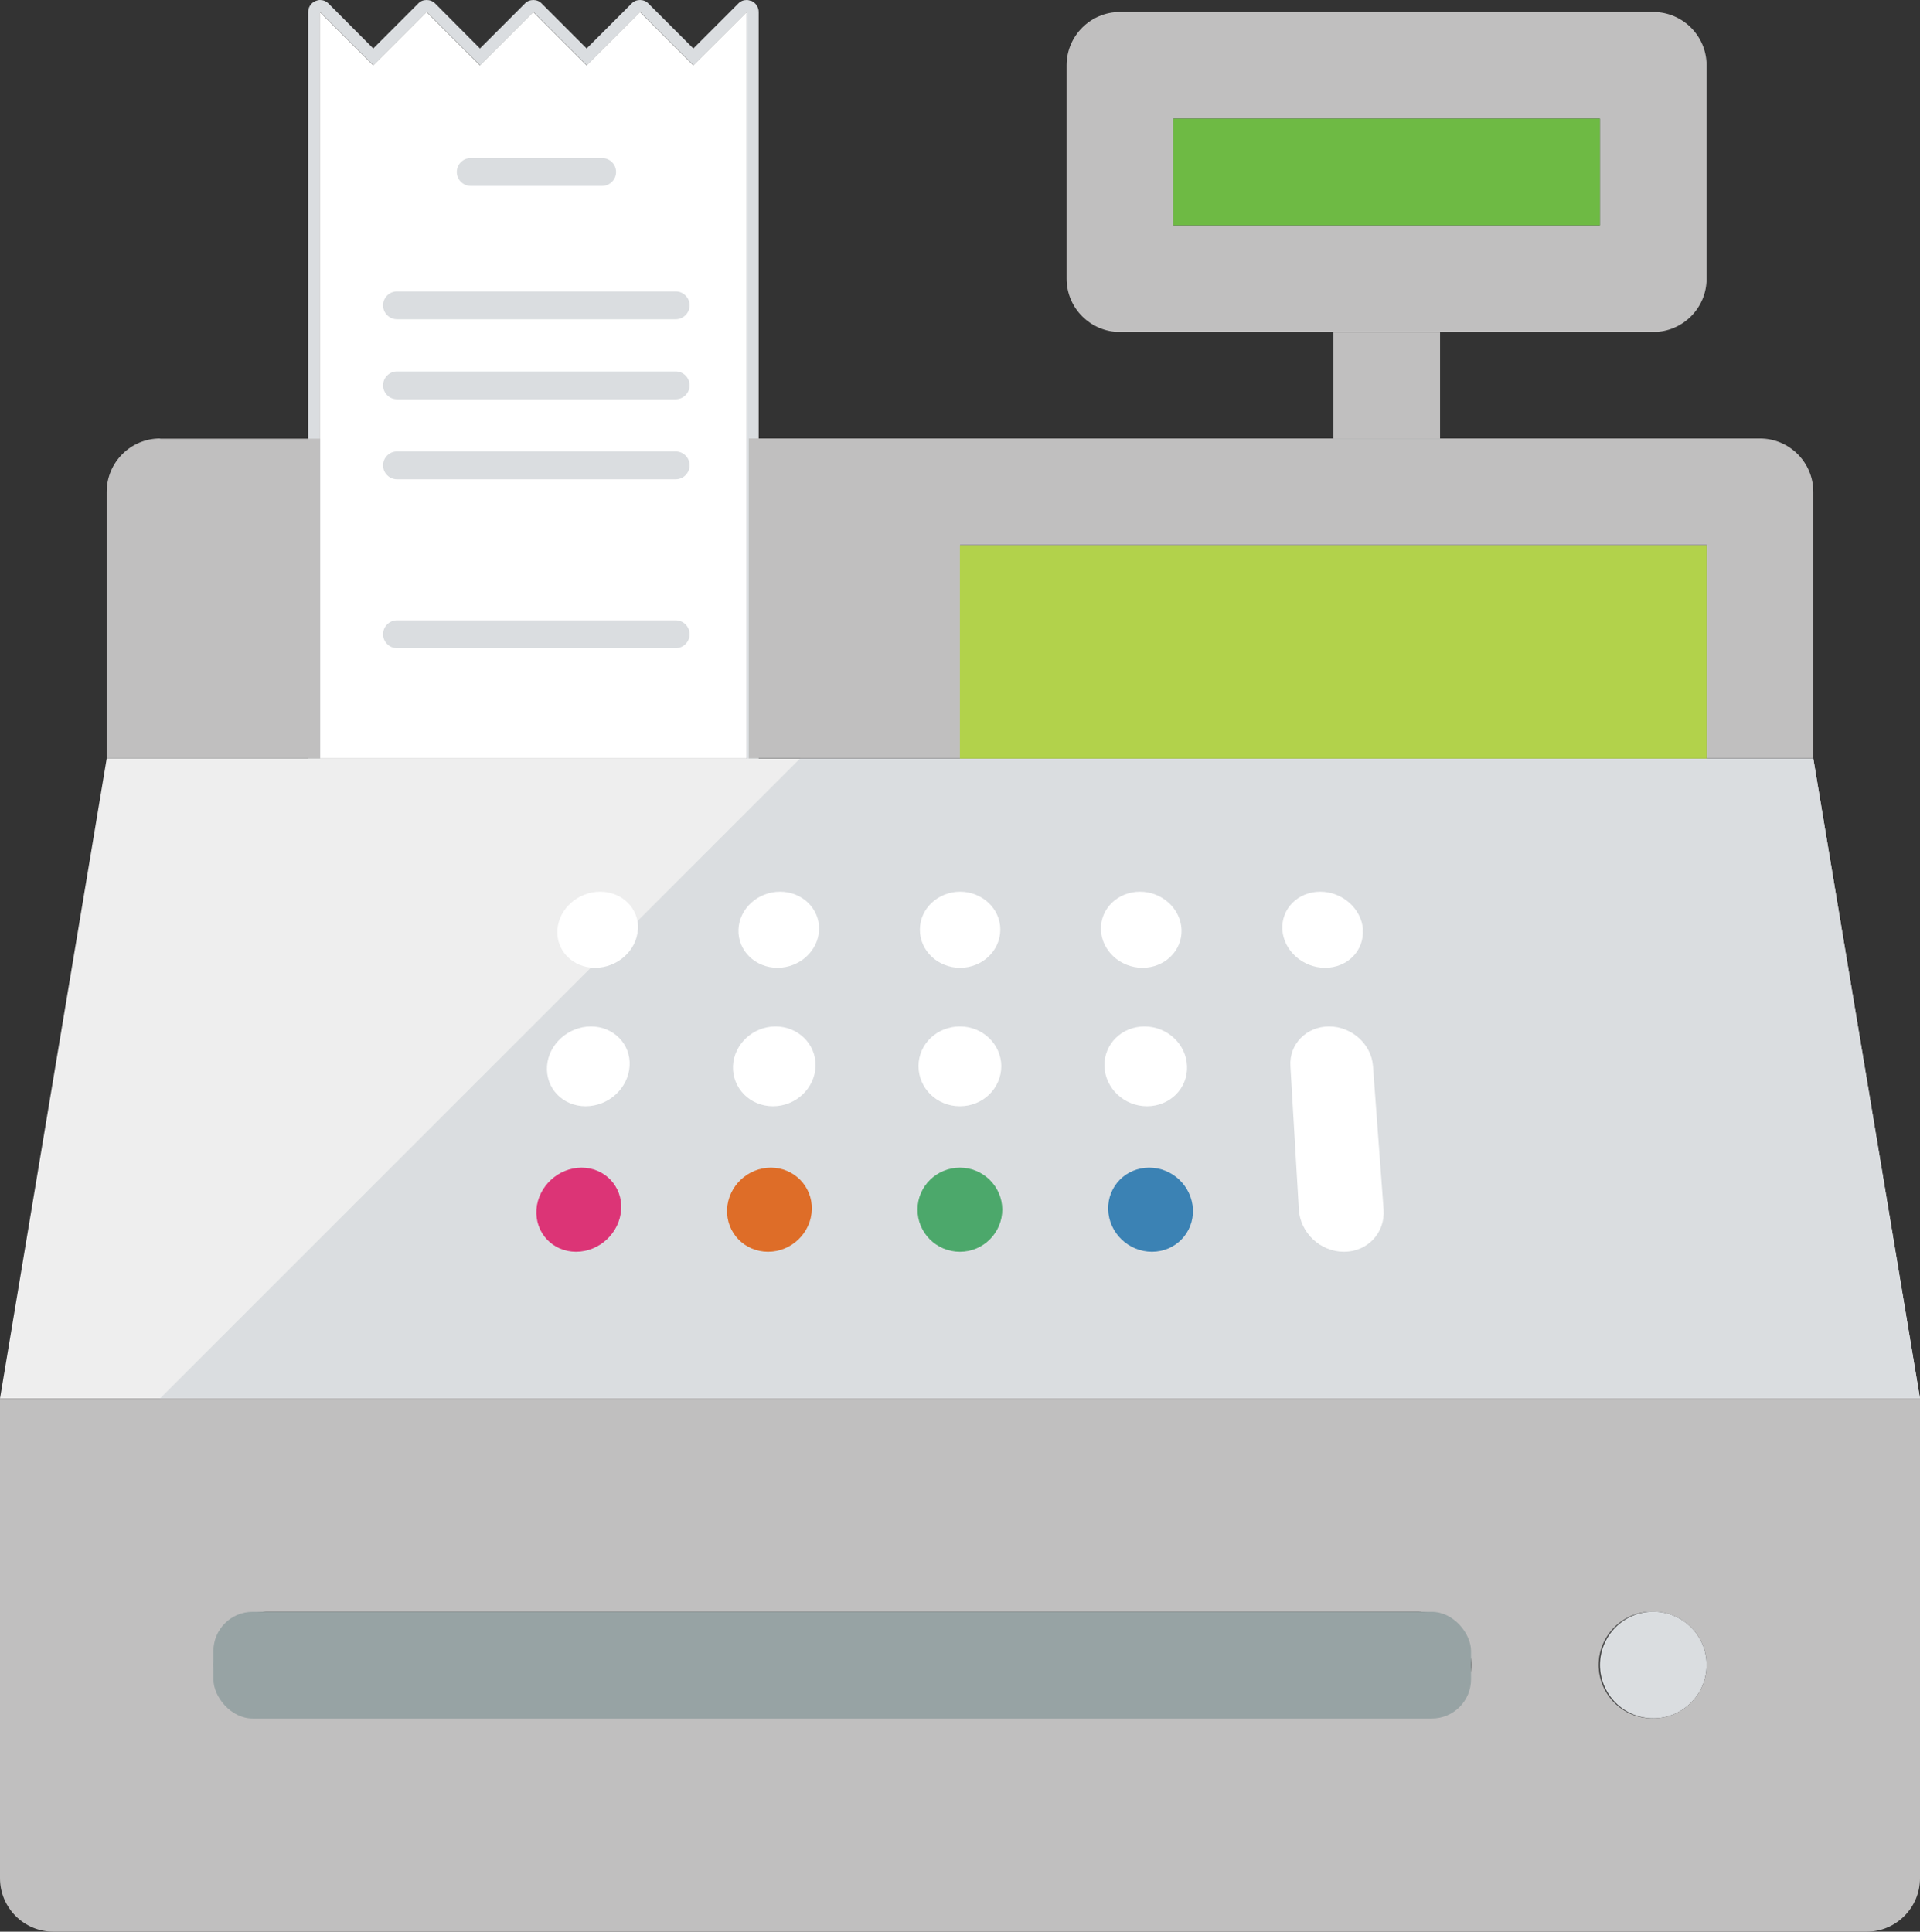 <?xml version="1.0" encoding="UTF-8"?><svg id="b" xmlns="http://www.w3.org/2000/svg" width="97.89" height="98.5" xmlns:xlink="http://www.w3.org/1999/xlink" viewBox="0 0 97.89 98.5"><rect x="0" y="0" width="97.89" height="98.5" fill="#333333" stroke="none"/><defs><style>.o{fill:none;}.p{fill:#c0bfbf;}.q{fill:#dadde0;}.r{fill:#4ca86b;}.s{fill:#de6d28;}.t{fill:#fff;}.u{fill:#dc3476;}.v{fill:#b2d24b;}.w{clip-path:url(#h);}.x{clip-path:url(#k);}.y{clip-path:url(#j);}.z{clip-path:url(#g);}.aa{clip-path:url(#f);}.ab{clip-path:url(#i);}.ac{clip-path:url(#m);}.ad{clip-path:url(#l);}.ae{clip-path:url(#n);}.af{fill:#3b82b4;}.ag{fill:#97a3a4;}.ah{fill:#6eba44;}.ai{fill:#eee;}</style><clipPath id="f"><path class="o" d="M0,71.31v24.47c0,1.5,1.22,2.72,2.72,2.72h92.45c1.5,0,2.72-1.22,2.72-2.72v-24.47H0ZM72.28,87.62H13.6c-1.5,0-2.72-1.22-2.72-2.72s1.22-2.72,2.72-2.72h58.69c1.5,0,2.72,1.22,2.72,2.72s-1.22,2.72-2.72,2.72h-.01ZM84.29,87.62h-.06c-1.5,0-2.72-1.22-2.72-2.72s1.22-2.72,2.72-2.72h.06c1.5,0,2.72,1.22,2.72,2.72s-1.22,2.72-2.72,2.72Z"/></clipPath><clipPath id="g"><path class="o" d="M92.45,38.68v-13.6c0-1.5-1.22-2.72-2.72-2.72h-51.66v16.31h10.88v-10.88h38.07v10.88h5.44-.01Z"/></clipPath><clipPath id="h"><path class="o" d="M84.29.61h-27.19c-1.5,0-2.72,1.22-2.72,2.72v10.88c0,1.5,1.22,2.72,2.72,2.72h27.19c1.5,0,2.72-1.22,2.72-2.72V3.33c0-1.5-1.22-2.72-2.72-2.72ZM81.57,11.49h-21.75v-5.44h21.75v5.44Z"/></clipPath><clipPath id="i"><polygon class="o" points="97.89 71.31 0 71.31 5.44 38.68 92.45 38.68 97.89 71.31"/></clipPath><clipPath id="j"><rect class="o" x="59.82" y="6.05" width="21.75" height="5.44"/></clipPath><clipPath id="k"><rect class="o" x="48.94" y="27.8" width="38.07" height="10.88"/></clipPath><clipPath id="l"><rect class="o" x="10.88" y="82.19" width="64.13" height="5.44" rx="2" ry="2"/></clipPath><clipPath id="m"><path class="o" d="M8.16,22.36c-1.5,0-2.72,1.22-2.72,2.72v13.6h10.88v-16.31h-8.16Z"/></clipPath><clipPath id="n"><rect class="o" x="67.98" y="16.93" width="5.44" height="5.44"/></clipPath></defs><g id="c"><g id="d"><path class="q" d="M38.3.05c-.08-.03-.16-.05-.23-.05-.16,0-.32.06-.43.18l-2.29,2.29-2.29-2.29c-.11-.12-.27-.18-.43-.18s-.32.06-.43.18l-2.29,2.29L27.62.18c-.11-.12-.27-.18-.43-.18s-.32.06-.43.18l-2.29,2.29L22.19.18c-.12-.12-.27-.18-.44-.18s-.32.06-.43.18l-2.29,2.29L16.75.18c-.12-.12-.27-.18-.43-.18-.08,0-.16.02-.23.05-.23.09-.38.32-.38.57v38.07c0,.34.27.61.61.61h21.75c.34,0,.61-.27.61-.61V.61c0-.25-.15-.47-.38-.57h0ZM38.07,38.68h-21.75V.61l2.72,2.72,2.72-2.72,2.72,2.72,2.72-2.72,2.72,2.72,2.72-2.72,2.72,2.72,2.72-2.72v38.07h0Z"/><polygon class="t" points="38.07 38.68 16.31 38.68 16.31 .61 19.03 3.33 21.75 .61 24.47 3.33 27.19 .61 29.91 3.33 32.63 .61 35.35 3.33 38.07 .61 38.07 38.68"/><polygon id="e" class="ai" points="97.89 71.31 0 71.31 5.44 38.68 92.45 38.68 97.89 71.31"/><g class="aa"><path class="p" d="M0,71.31v24.47c0,1.5,1.22,2.72,2.72,2.72h92.45c1.5,0,2.72-1.22,2.72-2.72v-24.47H0Z"/></g><g class="z"><path class="p" d="M89.84,22.36h-51.66v16.31h54.38v-13.6c0-1.5-1.22-2.72-2.72-2.72h0Z"/></g><g class="w"><rect class="p" x="54.38" y=".61" width="32.63" height="16.31" rx="2" ry="2"/></g><g class="ab"><polygon class="q" points="97.89 71.31 8.16 71.31 40.79 38.68 92.45 38.68 97.89 71.31"/></g><g class="y"><rect class="ah" x="59.82" y="6.05" width="21.75" height="5.44"/></g><g class="x"><rect class="v" x="48.94" y="27.8" width="38.07" height="10.88"/></g><g class="ad"><rect class="ag" x="10.76" y="82.19" width="64.24" height="5.44" rx="2" ry="2"/></g><g class="ac"><path class="p" d="M8.16,22.36c-1.5,0-2.72,1.22-2.72,2.72v13.6h10.88v-16.31h-8.16Z"/></g><g class="ae"><rect class="p" x="67.98" y="16.93" width="5.44" height="5.44"/></g><circle class="q" cx="84.29" cy="84.9" r="2.72"/><path class="q" d="M30.7,9.48h-6.7c-.39,0-.71-.32-.71-.71s.32-.71.71-.71h6.7c.39,0,.71.32.71.71s-.32.71-.71.71Z"/><path class="q" d="M34.45,16.28h-14.21c-.39,0-.71-.32-.71-.71s.32-.71.71-.71h14.21c.39,0,.71.32.71.71s-.32.71-.71.71Z"/><path class="q" d="M34.45,20.36h-14.21c-.39,0-.71-.32-.71-.71s.32-.71.71-.71h14.21c.39,0,.71.32.71.71s-.32.71-.71.71Z"/><path class="q" d="M34.45,24.44h-14.21c-.39,0-.71-.32-.71-.71s.32-.71.71-.71h14.21c.39,0,.71.32.71.71s-.32.71-.71.71Z"/><path class="q" d="M34.45,33.05h-14.21c-.39,0-.71-.32-.71-.71s.32-.71.71-.71h14.21c.39,0,.71.32.71.71s-.32.71-.71.71Z"/><path class="t" d="M70.54,61.67c.09,1.19-.81,2.16-2.02,2.16s-2.23-.97-2.3-2.16l-.43-7.31c-.07-1.12.82-2.02,1.97-2.02s2.16.9,2.24,2.02l.54,7.31Z"/><path class="t" d="M51,47.4c0,1.07-.91,1.95-2.05,1.95s-2.06-.88-2.05-1.95c0-1.07.93-1.93,2.05-1.93s2.05.86,2.05,1.93Z"/><path class="t" d="M51.05,54.36c0,1.13-.93,2.05-2.11,2.05s-2.11-.92-2.11-2.05.95-2.02,2.11-2.02,2.1.9,2.11,2.02Z"/><path class="t" d="M41.76,47.4c-.03,1.07-.98,1.95-2.12,1.95s-2.03-.88-1.99-1.95c.04-1.07.99-1.93,2.12-1.93s2.02.86,1.99,1.93Z"/><path class="t" d="M41.58,54.36c-.03,1.13-1,2.05-2.17,2.05s-2.08-.92-2.04-2.05c.05-1.12,1.02-2.02,2.17-2.02s2.07.9,2.04,2.02Z"/><path class="t" d="M32.52,47.4c-.06,1.07-1.04,1.95-2.18,1.95s-2-.88-1.92-1.95,1.06-1.93,2.18-1.93,1.99.86,1.93,1.93h0Z"/><path class="t" d="M32.1,54.36c-.07,1.13-1.07,2.05-2.24,2.05s-2.05-.92-1.97-2.05c.08-1.12,1.09-2.02,2.24-2.02s2.04.9,1.97,2.02Z"/><path class="t" d="M60.24,47.4c.04,1.07-.85,1.95-1.99,1.95s-2.09-.88-2.12-1.95.86-1.93,1.99-1.93,2.07.86,2.12,1.93Z"/><path class="t" d="M60.52,54.36c.05,1.13-.87,2.05-2.04,2.05s-2.14-.92-2.17-2.05c-.03-1.12.88-2.02,2.04-2.02s2.13.9,2.17,2.02Z"/><path class="t" d="M69.48,47.4c.08,1.07-.78,1.95-1.92,1.95s-2.12-.88-2.18-1.95.8-1.93,1.93-1.93,2.1.86,2.18,1.93h-.01Z"/><path class="r" d="M51.1,61.67c0,1.19-.96,2.16-2.16,2.16s-2.17-.97-2.16-2.16c0-1.18.98-2.13,2.16-2.13s2.15.95,2.16,2.13Z"/><path class="s" d="M41.39,61.67c-.03,1.19-1.03,2.16-2.23,2.16s-2.14-.97-2.09-2.16c.05-1.18,1.05-2.13,2.23-2.13s2.12.95,2.09,2.13Z"/><path class="u" d="M31.67,61.67c-.07,1.19-1.1,2.16-2.3,2.16s-2.1-.97-2.02-2.16c.09-1.18,1.12-2.13,2.3-2.13s2.09.95,2.02,2.13Z"/><path class="af" d="M60.82,61.67c.05,1.19-.89,2.16-2.09,2.16s-2.2-.97-2.23-2.16c-.03-1.18.9-2.13,2.09-2.13s2.18.95,2.23,2.13Z"/></g></g></svg>